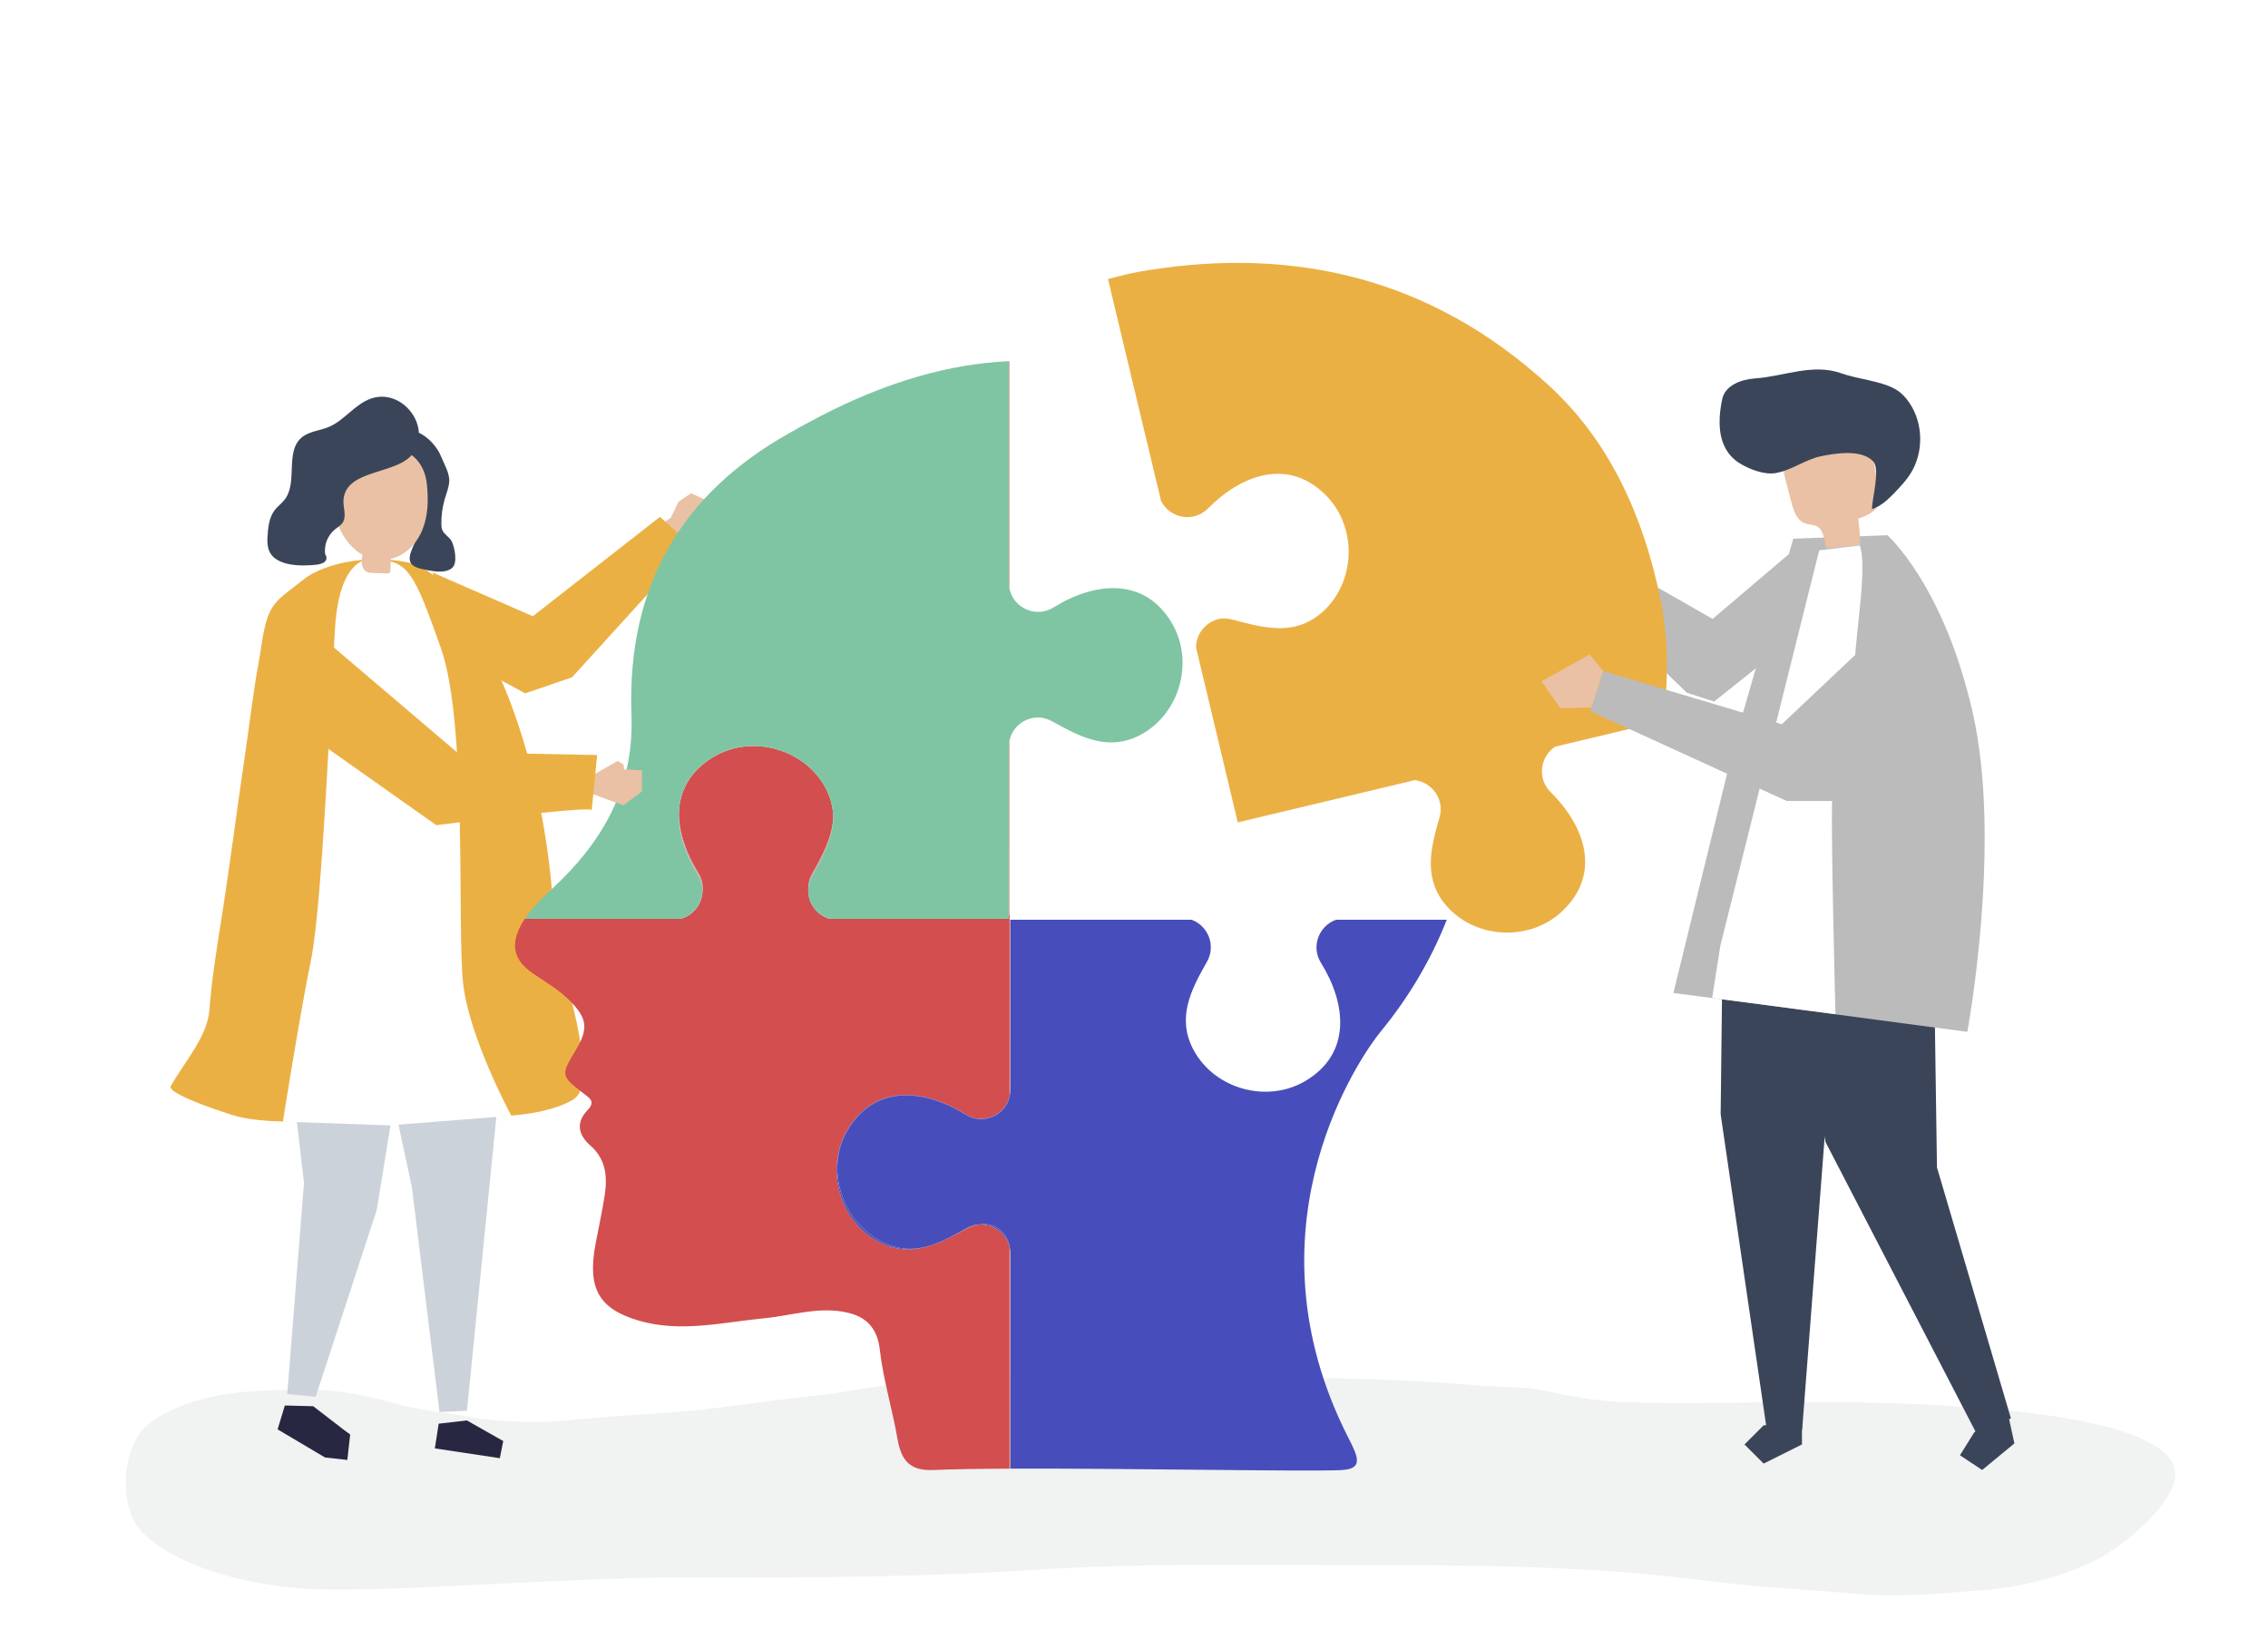 <?xml version="1.0" encoding="utf-8"?>
<!-- Generator: Adobe Illustrator 25.4.1, SVG Export Plug-In . SVG Version: 6.00 Build 0)  -->
<svg version="1.1" xmlns="http://www.w3.org/2000/svg" xmlns:xlink="http://www.w3.org/1999/xlink" x="0px" y="0px"
	 viewBox="0 0 1100 800" style="enable-background:new 0 0 1100 800;" xml:space="preserve">
<style type="text/css">
	.st0{fill:#FFFFFF;}
	.st1{fill:#F1F2F2;}
	.st2{fill:#EAC1A4;}
	.st3{fill:#CCD2D9;}
	.st4{fill:#272742;}
	.st5{fill:#EBB044;}
	.st6{fill:#3B455A;}
	.st7{fill:#BBBBBC;}
	.st8{fill:#D9A3A3;}
	.st9{fill:#D34E4E;}
	.st10{fill:#474EBB;}
	.st11{fill:#7FC5A3;}
</style>
<g id="Background">
	<rect class="st0" width="1100" height="800"/>
</g>
<g id="Shadow">
	<g>
		<path class="st1" d="M517.02,668.12c-29.11,0.08-58.22,0.76-87.28,3.89c-10.96,1.18-21.68,3.78-32.66,4.82
			c-21.93,2.09-43.48,5.99-65.49,7.79c-17.73,1.45-35.53,2.3-53.2,4.14c-16.57,1.72-34.92,1.33-51.36-1.52
			c-12.17-2.11-24.4-3.3-36.37-6.68c-13.39-3.79-27.93-6.5-41.88-6.4c-19.89,0.14-39.26,0.16-58.3,6.85
			c-6.68,2.35-14.86,6.21-19.94,11.14c-11.62,11.28-13.19,39.43-1.59,51.13c19.54,19.69,61.23,27.42,88.62,27.79
			c30.01,0.4,59.16-1.76,89.21-3.03c27.92-1.18,55.78-2.86,83.75-2.8c57.13,0.12,114.26,0,171.29-3.7
			c53.58-3.47,107.29-2.28,160.98-2.28c55.06,0,109.75,0.42,164.41,7.51c23.82,3.09,48.08,4.17,72.02,6.33
			c21.44,1.94,42.04-0.04,63.39-1.83c17.93-1.5,35.74-5.96,52.03-13.5c12.89-5.97,35.88-24.51,39.83-38.75
			c11.08-39.93-156.22-38.97-181.91-38.88c-28.74,0.1-57.7,1.02-86.41-0.04c-12.08-0.45-23.98-2.73-35.77-5.24
			c-11.74-2.5-23.57-1.86-35.48-2.91c-49.66-4.37-99.42-3.73-149.23-3.73C549.46,668.21,533.24,668.07,517.02,668.12z"/>
	</g>
</g>
<g id="Object">
	<g>
		<g>
			<g id="XMLID_281_">
				<path class="st2" d="M329.08,243.39l6.07-4.09l6.94,3.09l3.46,6.46l-2.45,4.92l-6.21,2.74l2.15,0.84l-0.61,1.76l-9.63,3.17
					c-1.95-2.54-9.19-5.13-10.24-6.49l6.72-4.6L329.08,243.39z"/>
			</g>
			<g>
				<polygon class="st3" points="200.84,480.56 133.57,455.82 147.44,573.67 139.4,675.33 139.19,676.01 139.35,676.03 
					139.33,676.25 152.6,677.52 152.6,677.5 153.1,677.56 182.72,586.98 198.41,490.49 198.41,490.49 				"/>
				<polygon class="st4" points="151.91,682.15 138.15,681.8 134.63,693.41 134.98,693.52 134.89,693.53 157.64,707.01 
					168.46,708.21 169.84,695.85 166.91,693.71 				"/>
			</g>
			<g>
				<polygon class="st3" points="246.66,482.59 226.47,684.35 213.16,684.96 199.78,576.01 176.59,467.51 				"/>
				<polygon class="st4" points="226.44,689.04 244.08,699.04 242.42,707.36 210.91,702.61 212.76,690.62 				"/>
			</g>
			<g>
				<path class="st5" d="M278.2,533.26c4.26-2.96,4.35-8.1,4.34-13.26c-0.01-9.68-1.75-19.57-3.97-28.98
					c-4.22-17.64-9.01-38.9-11.12-61.76c-5.44-59.09-24.1-98.74-24.1-98.74l-6.02-16.06c-1.2-2.09-2.44-4.15-3.73-6.19
					c-7.52-11.8-20.58-31.86-34.54-35.14c-0.29-0.07-0.59-0.14-0.88-0.2c-14.68-3.22-33.5-1.73-46.77,5.41
					c-2.52,1.35-4.76,3.16-6.98,4.95c-6.49,5.23-11.78,8.07-14.58,16.04c-2.43,6.92-2.99,14.48-4.33,21.66
					c-2.72,14.58-4.34,29.33-6.52,44c-4.07,27.5-7.53,55.09-11.89,82.55c-2.24,14.13-4.5,28.29-5.56,42.57
					c-0.94,12.62-12.33,25.44-18.73,36.76c-2.23,3.94,29.76,14.14,32.63,14.81c13.27,3.09,27.38,2.3,41.06,2.36
					c29.97,0.14,59.95-0.79,89.86-2.77c9.94-0.66,22.19-2.56,31.01-7.5C277.67,533.61,277.94,533.44,278.2,533.26z"/>
			</g>
			<path class="st0" d="M181.7,271.33c0,0-16.88-4.56-19.22,33.54c-2.33,38.1-6.22,134.51-11.66,160.94
				c-5.44,26.44-13.61,78.29-13.61,78.29l51.7,1.8l59.09-4.67c0,0-20.22-37.32-23.33-63.76c-3.11-26.44,2.33-125.96-10.89-163.28
				C200.58,276.87,197.81,272,181.7,271.33z"/>
			<g>
				<polygon class="st5" points="217.03,315.86 254.71,336.34 277.42,328.57 335.53,264.68 320.09,250.72 258.42,298.93 
					209.87,277.75 				"/>
			</g>
			<g>
				<g>
					<path class="st6" d="M205.25,241.14c2.55,7.67-1.14,15.85-4.39,22.84c-2.88,6.2-3.88,10.28,3.43,11.95
						c4.12,0.94,11.42,2.7,15.03-0.45c2.73-2.39,1.2-9.76-0.13-12.69c-1.02-2.24-3.7-3.37-4.66-5.64c-0.39-0.93-0.45-1.97-0.46-2.98
						c-0.06-4.14,0.51-8.28,1.69-12.25c0.8-2.69,1.88-5.34,2.12-8.14c0.35-4.06-2.52-8.79-4.03-12.51
						c-2.81-6.94-12.57-16.24-20.74-10.8c-1.86,1.24-2.95,3.34-3.85,5.38c-0.54,1.22-1.06,2.5-1.07,3.83
						c-0.06,5.33,4.8,6.22,8.16,8.76C200.48,231.58,203.62,236.25,205.25,241.14z"/>
					<path class="st2" d="M189.7,271.07c7.09-1.67,12.64-7.62,15.3-14.41c2.66-6.78,2.8-14.3,2.07-21.55
						c-2.45-24.12-32.45-22.57-42.61-4.08C155.6,247.15,169.08,275.93,189.7,271.07z"/>
				</g>
				<path class="st2" d="M189.7,268.48c-0.12,2.75-0.24,5.49-0.36,8.24c-0.02,0.4-0.05,0.84-0.33,1.13
					c-0.32,0.33-0.84,0.33-1.3,0.32c-2.24-0.08-4.48-0.15-6.72-0.23c-1.11-0.04-2.26-0.09-3.24-0.61c-2.14-1.15-2.58-4.05-2.24-6.46
					c0.34-2.41,1.2-4.83,0.69-7.21c4.62,2.28,9.01-2.87,13.64-0.59L189.7,268.48z"/>
			</g>
			<path class="st6" d="M180.02,193.31c-7.88,2.68-12.93,10.64-20.62,13.83c-4.41,1.82-9.63,2.06-13.22,5.19
				c-8.06,7.03-1.58,21.77-8.21,30.16c-1.38,1.75-3.23,3.07-4.62,4.81c-2.98,3.76-3.37,8.88-3.64,13.67
				c-0.06,1.08-0.07,2.25,0.12,3.33c1.04,11.06,17.09,10.35,23.47,9.65c7-0.78,4.67-4.67,4.67-4.67l-0.25-0.31
				c-0.67-4.49,1.17-9.28,4.7-12.14c1.31-1.06,2.86-1.91,3.78-3.32c2.07-3.16,0.09-7.36,0.4-11.13
				c1.23-15.18,26.71-11.93,33.9-22.74C209.31,206.39,194.9,188.25,180.02,193.31z"/>
		</g>
		<g>
			<g>
				<g>
					<polygon class="st2" points="781.37,278.21 772.51,273.26 770.21,264.6 768.13,264.16 767.48,266.7 763.51,260.06 
						757.6,257.97 750.76,262.75 748.21,270.99 753.68,277.28 763.06,280.51 774.89,287.82 					"/>
				</g>
				<polygon class="st7" points="782.21,272.58 768.93,288.31 818.12,336.04 831.38,340.32 887.87,295.27 872.76,264.42 
					830.63,300.23 				"/>
			</g>
			<g>
				<g>
					<polygon class="st6" points="975.03,691.14 977,700.19 961.37,713.08 950.59,705.95 957.42,694.98 973.06,682.1 					"/>
					<polygon class="st6" points="920.36,412.9 937.8,453.12 939.45,566.3 975.31,688.03 958.64,695.42 885.44,554.08 
						877.11,509.31 873.8,415.02 					"/>
				</g>
				<g>
					<polygon class="st6" points="835.9,421.92 834.53,540.52 856.88,693.44 874.07,693.44 884.92,552.34 908.44,411.24 					"/>
					<polygon class="st6" points="873.97,691.4 873.97,700.69 855.38,709.98 846.09,700.69 855.38,691.4 					"/>
				</g>
			</g>
			<path class="st7" d="M869.75,261.32l45.65-1.69c0,0,27.31,23.96,41.42,86.23c14.37,63.4-2.65,154.68-2.65,154.68
				s-122.47-16.32-142.56-18.84l30.64-125.18L869.75,261.32z"/>
			<g>
				<path class="st2" d="M886.11,265.98c5.33-0.52,10.66-1.04,15.99-1.56c0.06-4.27-0.23-8.55-0.85-12.77
					c4.44-1.56,9.58-3.89,10.36-8.54c0.25-1.46-0.01-2.96-0.26-4.42c-1.04-6.04-2.07-12.09-3.11-18.13
					c-0.36-2.09-0.74-4.24-1.87-6.03c-1.99-3.14-5.86-4.52-9.52-5.17c-9.35-1.64-19.55,0.38-26.82,6.49
					c-1.93,1.63-3.68,3.59-4.54,5.97c-1.32,3.67-0.34,7.72,0.64,11.49c0.91,3.48,1.82,6.96,2.73,10.44c1.05,4,2.56,8.55,6.41,10.06
					c2.05,0.8,4.46,0.57,6.32,1.75C884.86,257.64,884.41,262.5,886.11,265.98z"/>
				<path class="st6" d="M834.02,205.57c-0.1-4.14,0.48-8.34,1.31-12.11c1.42-6.49,9.08-9.41,15.71-9.87
					c14.32-0.99,28.14-7.49,42.12-2.47c7.99,2.86,18.73,3.55,25.96,7.59c3.02,1.69,5.43,4.32,7.31,7.23
					c6.5,10.07,6.52,23.94,0.04,34.03c-1.45,2.26-3.19,4.33-5.02,6.31c-3.78,4.09-8.3,9.13-13.49,10.64
					c-0.12-4.64,4.13-19.28,0.57-23.09c-5.65-6.05-18.45-3.96-25.47-2.48c-7.66,1.61-14.49,7.02-22.09,8.17
					c-5.46,0.83-12.43-1.86-17.07-4.69C836.64,220.39,834.21,213.06,834.02,205.57z"/>
			</g>
			<path class="st0" d="M882.34,266.96l-47.99,191.96l-3.93,25.18l59.79,7.87c0,0-2.36-91.92-1.57-104.18
				c0.79-12.26,9.65-38.77,11.01-67.33c0.79-16.52,6.03-46.2,2.36-55.86L882.34,266.96z"/>
		</g>
		<path class="st8" d="M489.66,479.79l-0.01,51.98c0.24-1.04,0.4-2.13,0.4-3.27v-82.34h-0.39L489.66,479.79z"/>
		<path class="st8" d="M489.68,409.89l-0.01-50.92c-0.25,1.06-0.41,2.15-0.41,3.31v81.5h0.39v-33.89H489.68z"/>
		<path class="st8" d="M474.38,594.04c-1.88,0.2-3.78,0.78-5.59,1.81c-5.57,3.18-11.11,6.19-16.75,8.12
			c5.56-1.85,11.06-4.83,16.83-7.97C470.72,594.99,472.58,594.36,474.38,594.04z"/>
		<path class="st8" d="M527.28,358.06c-5.64-1.92-11.18-4.93-16.75-8.11c-1.81-1.03-3.7-1.61-5.58-1.81
			c1.81,0.32,3.66,0.95,5.51,1.96C516.23,353.23,521.73,356.22,527.28,358.06z"/>
		<path class="st8" d="M489.65,604.87l-0.01,107.57c0.14,0,0.28,0,0.42,0V608.18C490.05,607.03,489.9,605.93,489.65,604.87z"/>
		<path class="st8" d="M338.58,424.42c1.55,2.49,2.2,5.16,2.15,7.75c0.3-2.95-0.32-6.06-2.1-8.91c-5.74-9.2-9.4-19.42-9.36-29.06
			C328.91,404.18,332.62,414.85,338.58,424.42z"/>
		<path class="st8" d="M404.09,396.79c-0.46,9.26-5.11,18.06-10.18,26.95c-1.32,2.3-1.89,4.74-1.88,7.12
			c0.16-1.99,0.73-4.01,1.83-5.93C399.16,415.66,403.99,406.48,404.09,396.79z"/>
		<path class="st8" d="M489.67,285.87l-0.01-51.98l0-58.69c-0.13,0.01-0.26,0-0.39,0.01V282.6
			C489.27,283.74,489.43,284.83,489.67,285.87z"/>
		<path class="st9" d="M474.38,594.04c-1.81,0.32-3.66,0.95-5.51,1.96c-5.77,3.13-11.27,6.12-16.83,7.97
			c-8.37,2.85-16.95,3.29-26.19-1.74c-18.82-10.23-25.79-35.55-14.93-54c13.39-22.75,37.72-19.94,57.41-7.67
			c8.5,5.3,19.22,0.34,21.33-8.79l0.01-51.98l0-33.63h0v-2.37h-0.39v1.92h-86.78c-6.66-1.77-10.98-8.18-10.46-14.84
			c-0.02-2.37,0.56-4.81,1.88-7.12c5.07-8.89,9.72-17.69,10.18-26.95c0.05-4.78-1.05-9.7-3.83-14.81
			c-10.22-18.82-35.54-25.81-53.99-14.96c-11.69,6.87-16.63,16.64-17.01,27.19c-0.04,9.64,3.62,19.86,9.36,29.06
			c1.78,2.85,2.4,5.96,2.1,8.91c-0.13,6.21-4.39,11.96-10.73,13.53h-52.33h-23.13c-0.25,0.38-0.51,0.75-0.75,1.14
			c-6.51,10.64-5.17,18.55,4.55,25.25c6.23,4.29,12.8,7.98,18.25,13.54c8.32,8.5,8.86,13.51,2.51,24.02
			c-7.15,11.83-7.11,12.31,3.88,20.72c2.95,2.26,6.07,3.95,1.93,8.22c-6.1,6.28-3.91,12.41,1.33,16.99
			c7.37,6.42,8.48,14.66,7.09,23.88c-1.21,8.04-2.99,15.98-4.49,23.96c-4.06,21.55,1.59,31.55,21.06,37.21
			c20.32,5.91,40.54,0.79,60.81-1.17c13.58-1.31,26.96-6.04,40.85-2.6c9.02,2.23,14,7.75,15.16,17.85
			c1.69,14.74,6.08,28.82,8.58,43.32c2.04,11.83,7.19,15.52,17.84,15.04c8.92-0.4,21.69-0.59,36.5-0.65l0.01-107.57
			C488,597.88,481.3,593.32,474.38,594.04z"/>
		<path class="st5" d="M563.13,243.03c4.18,8.39,15.76,10.72,22.79,3.59c16.29-16.51,39.32-24.89,57.62-5.87
			c14.84,15.42,13.94,41.67-1.99,55.99c-7.82,7.03-16.28,8.6-25.08,7.77c-5.83-0.51-11.88-2.14-18.22-3.84
			c-2.03-0.55-3.98-0.73-5.81-0.62c-6.9,0.9-12.36,6.9-12.34,14.08l11.83,49.53l-0.02,0.01l7.87,32.96l0,0l0.28,1.19l0.27,1.12
			l0.38-0.09l85.44-20.4c8.36,0.94,14.59,9.3,12.02,18.11c-4.48,15.3-8.02,30.15,3.74,43.26c14.31,15.94,40.56,16.85,55.99,2.02
			c19.03-18.29,10.66-41.32-5.84-57.62c-6.73-6.65-5.01-17.36,2.28-22.04l52.23-12.47c2.74-19.27,2.5-38.24-0.57-55.98
			c-9.03-45.72-26.77-81.08-54.81-106.76c-57.51-52.68-123.87-67.09-194.33-55.9c-6.62,1.05-13.1,2.51-19.46,4.32l13.63,57.08
			L563.13,243.03z"/>
		<polygon class="st9" points="489.66,443.78 489.66,443.78 489.66,446.16 489.66,446.16 489.66,445.01 		"/>
		<path class="st10" d="M650.67,713.12c12.72-0.69,6.54-8.63,0.68-20.95c-47.57-99.99,9.09-180.58,18.37-191.86
			c13.9-16.9,24.56-35.31,31.99-54.15h-53.7c-8.18,2.86-12.34,12.87-7.34,20.9c12.26,19.69,15.05,44.03-7.7,57.4
			c-18.45,10.84-43.77,3.86-53.99-14.96c-8.4-15.48-1.51-29.1,6.4-42.94c4.55-7.97,0.43-17.55-7.48-20.4h-87.84v82.34
			c0,1.14-0.16,2.23-0.4,3.27v0.35c-2.22,9-12.85,13.84-21.28,8.58c-19.69-12.27-44.03-15.06-57.4,7.7
			c-10.85,18.45-2.82,43.34,16,53.56c9.1,4.94,17.14,4.63,25.07,2c5.64-1.92,11.18-4.93,16.75-8.12c1.81-1.03,3.71-1.61,5.59-1.81
			c7.23-1.28,13.64,2.73,15.27,10.59v0.24c0.25,1.06,0.41,2.16,0.41,3.31v104.25C547.38,712.22,635.04,713.97,650.67,713.12z"/>
		<path class="st10" d="M489.65,604.87v-0.24c-1.62-7.86-8.03-11.86-15.27-10.59C481.3,593.32,488,597.88,489.65,604.87z"/>
		<path class="st10" d="M468.32,540.56c-19.68-12.27-44.02-15.08-57.41,7.67c-10.86,18.45-3.89,43.77,14.93,54
			c9.24,5.02,17.83,4.59,26.19,1.74c-7.93,2.64-15.97,2.94-25.07-2c-18.82-10.22-26.85-35.11-16-53.56
			c13.38-22.75,37.71-19.96,57.4-7.7c8.43,5.25,19.06,0.41,21.28-8.58v-0.35C487.54,540.9,476.82,545.86,468.32,540.56z"/>
		<path class="st11" d="M568.41,302.33c-13.39-22.75-37.72-19.95-57.41-7.67c-8.5,5.3-19.22,0.34-21.33-8.79
			c-0.24-1.04-0.4-2.13-0.4-3.27V175.21c-29.33,1.32-57.86,10.16-85.24,23.58c-7.36,3.61-14.6,7.55-21.78,11.62
			c-50.34,28.51-78.35,72.28-75.98,136.42c1.33,35.99-14.69,62.19-38.37,84.21c-4.28,3.98-8.53,7.94-12.04,12.72
			c-0.46,0.63-0.91,1.28-1.34,1.94h23.13h52.33c6.35-1.57,10.6-7.32,10.73-13.53c0.05-2.59-0.6-5.27-2.15-7.75
			c-5.96-9.57-9.67-20.24-9.31-30.22c0.38-10.54,5.32-20.31,17.01-27.19c18.45-10.84,43.77-3.86,53.99,14.96
			c2.78,5.11,3.87,10.03,3.83,14.81c-0.1,9.69-4.93,18.87-10.23,28.13c-1.1,1.92-1.67,3.94-1.83,5.93
			c-0.53,6.66,3.79,13.08,10.46,14.84h86.78v-1.92v-81.5c0-1.16,0.16-2.26,0.41-3.31c1.65-7,8.35-11.56,15.27-10.83
			c1.88,0.2,3.77,0.78,5.58,1.81c5.57,3.18,11.11,6.19,16.75,8.11c8.37,2.85,16.95,3.29,26.19-1.74
			C572.3,346.09,579.26,320.77,568.41,302.33z"/>
		<g>
			<polygon class="st7" points="922.59,296.17 864.18,351.32 777.53,325.49 771.33,344.98 866.57,388.55 891.63,388.55 
				944.58,343.5 			"/>
			<polygon class="st2" points="771.89,343.23 756.81,343.5 747.6,330.51 771.01,317.49 777.53,325.49 			"/>
		</g>
		<g>
			<polygon class="st2" points="287.17,376.22 286.89,385.01 302.4,390.66 311.35,383.88 311.35,373.65 302.72,373.17 
				302.45,370.92 299.62,369.1 			"/>
			<path class="st5" d="M157.68,310.46l63.98,54.48l67.96,1.32c0,0-2.76,29.2-2.73,26.77c0.03-2.43-75.26,7.28-75.26,7.28
				l-66.79-47.21L157.68,310.46z"/>
		</g>
	</g>
</g>
</svg>
